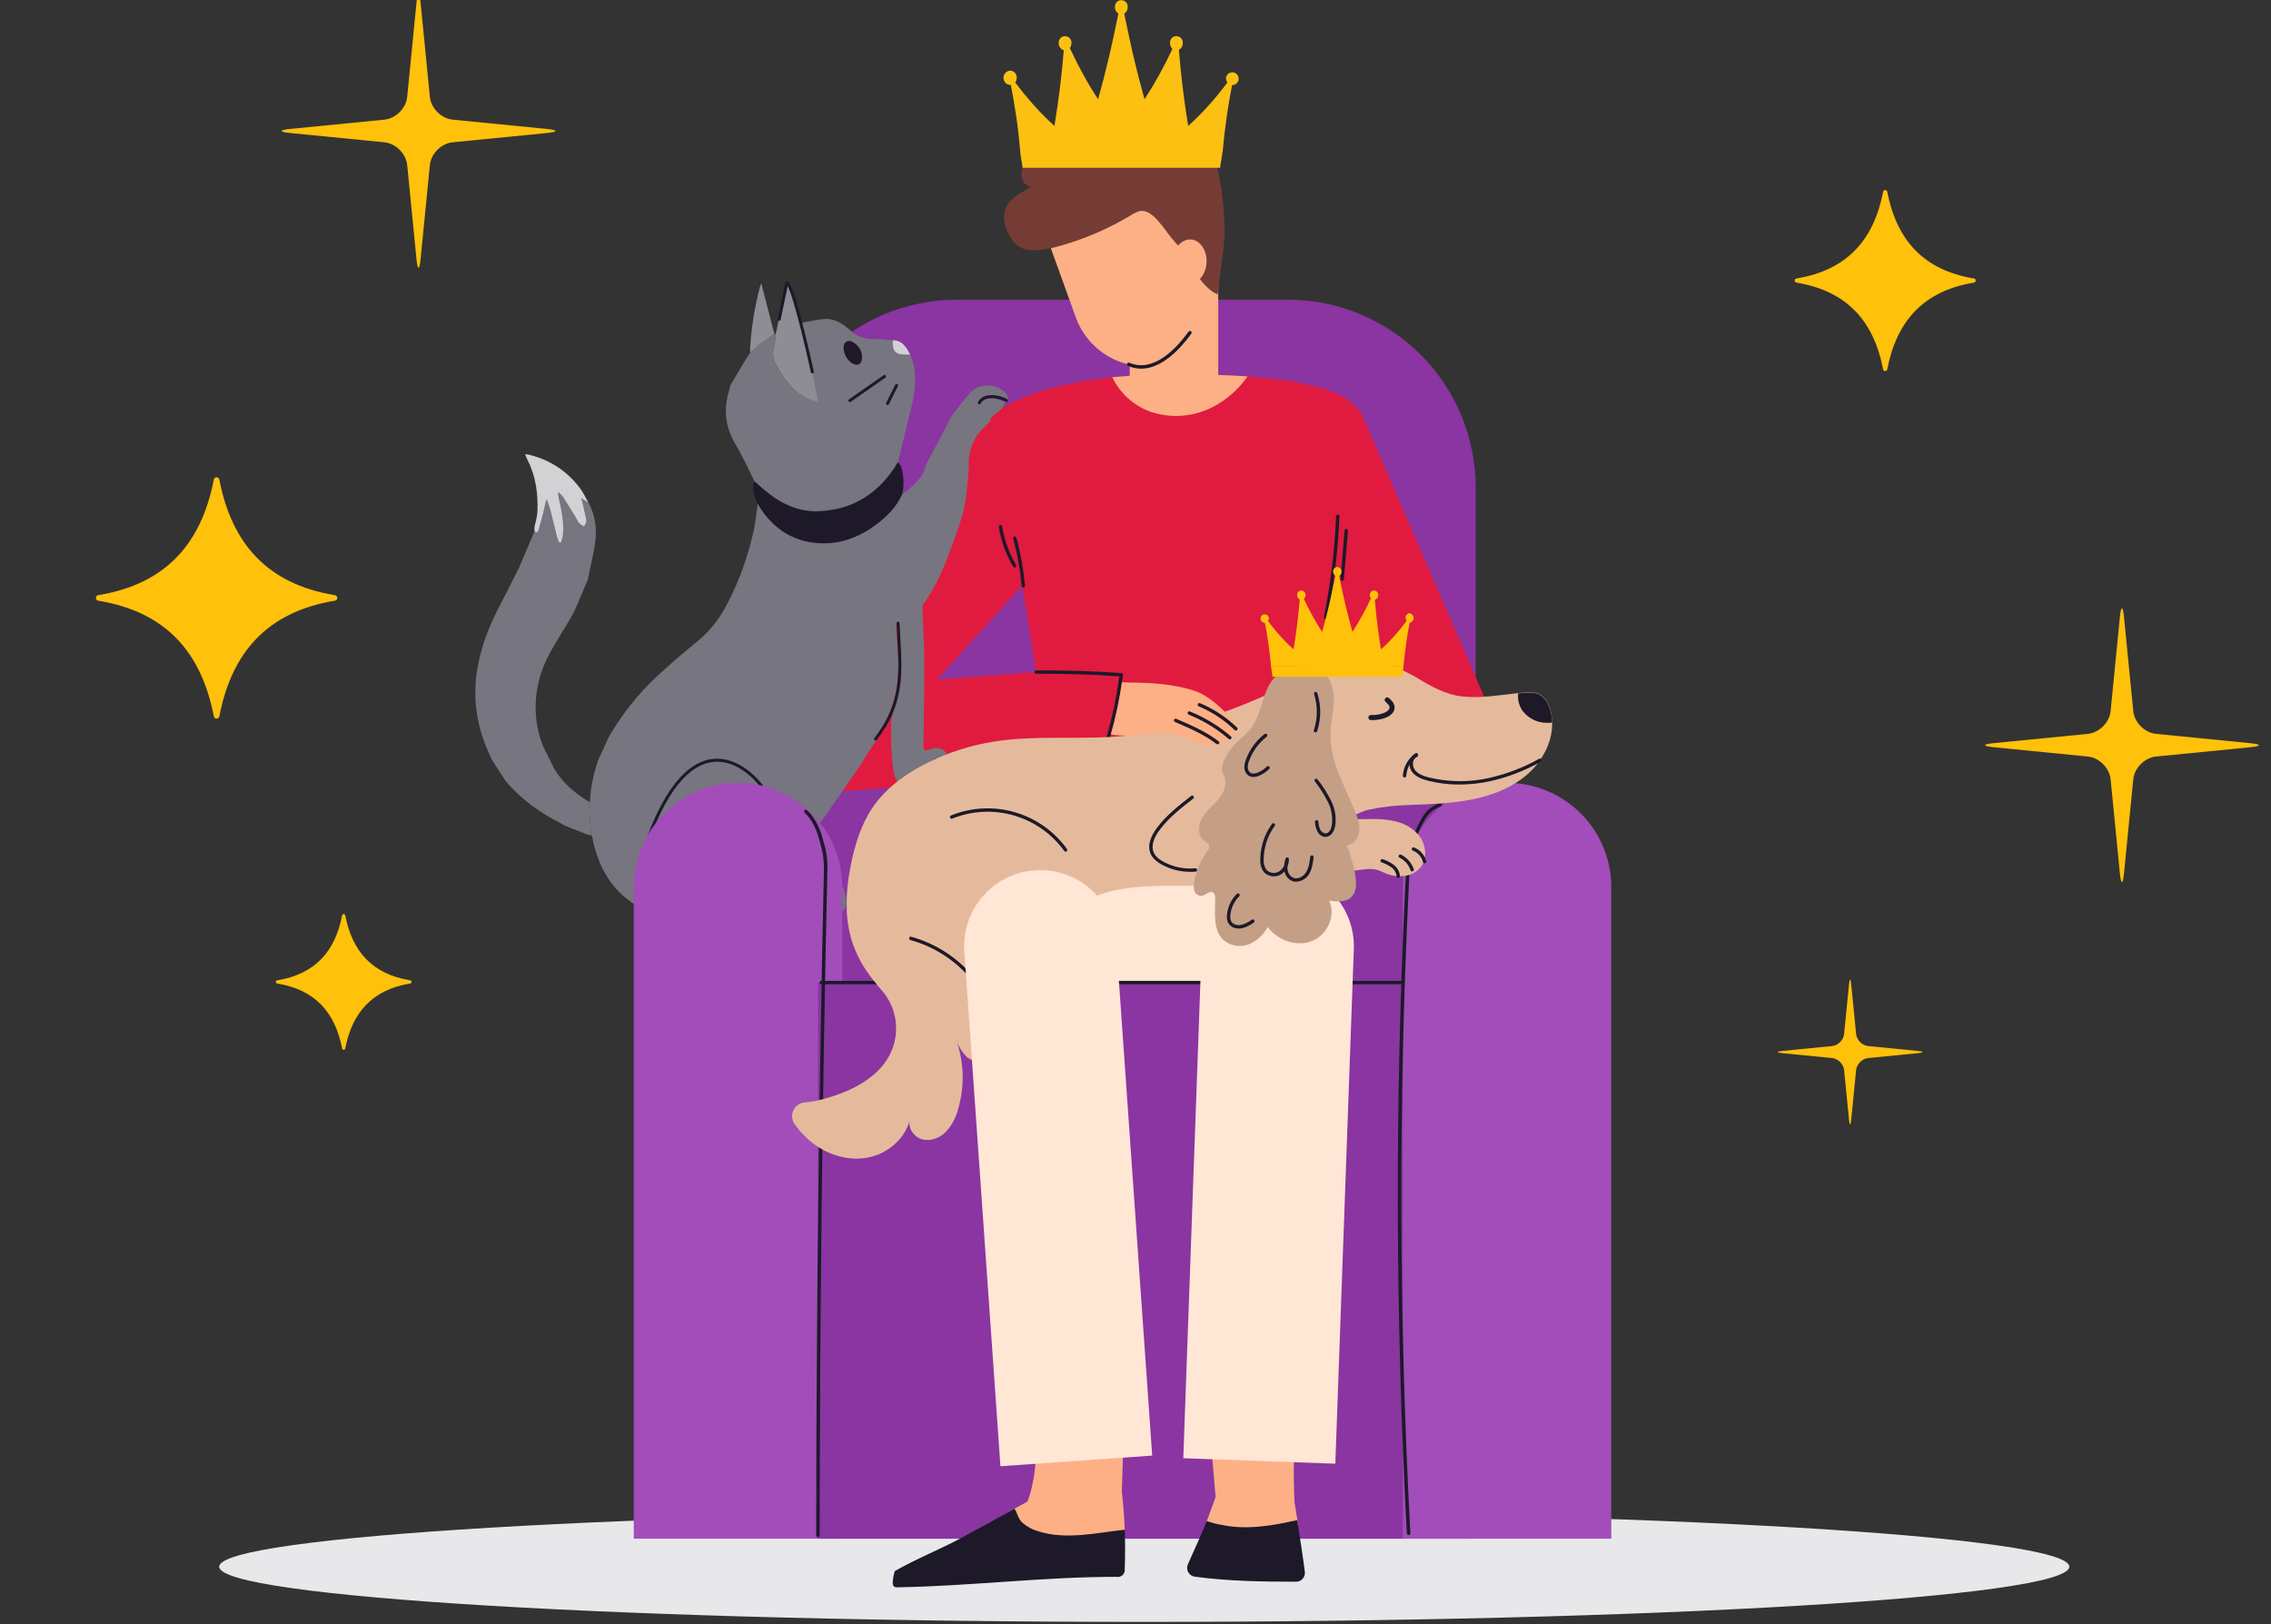 <svg width="625" height="447" viewBox="0 0 625 447" fill="none" xmlns="http://www.w3.org/2000/svg">
<rect x="0" y="0" width="625" height="447" fill="#333333" stroke="none"/>
<g clip-path="url(#clip0_2041_41410)">
<path d="M314.91 446.421C455.511 446.421 569.491 439.62 569.491 431.231C569.491 422.843 455.511 416.042 314.91 416.042C174.309 416.042 60.329 422.843 60.329 431.231C60.329 439.62 174.309 446.421 314.91 446.421Z" fill="#E8E8EA"/>
<path d="M263.331 82.49H354.439C368.147 82.49 381.293 87.939 390.986 97.638C400.679 107.336 406.124 120.49 406.124 134.206V274.423H211.646V134.206C211.646 120.49 217.091 107.336 226.784 97.638C236.477 87.939 249.623 82.49 263.331 82.49Z" fill="#8A35A2"/>
<path d="M338.105 241.896H291.214V275.042H338.105V241.896Z" fill="#FFE6D5"/>
<path d="M257.87 187.03L308.825 130.839L288.409 113.957C287.151 112.918 285.695 112.145 284.13 111.686C282.566 111.227 280.924 111.09 279.304 111.284C277.685 111.478 276.122 111.999 274.71 112.815C273.297 113.631 272.065 114.726 271.088 116.032L212.099 194.878L211.678 195.445C209.575 198.254 208.578 201.74 208.879 205.237C209.537 213.145 216.65 218.885 224.54 218.298L302.819 212.46L300.691 183.841L257.87 187.03Z" fill="#E01B3F"/>
<path d="M266.63 129.097C266.339 124.61 267.561 120.686 270.917 117.557C272.382 116.053 273.887 114.59 275.288 113.03C275.903 112.344 276.299 111.462 276.794 110.669C275.541 110.298 274.301 109.684 273.035 109.63C271.884 109.582 270.708 110.142 269.304 110.492C270.266 109.2 271.384 108.663 272.586 108.85C274.193 109.098 275.753 109.661 277.332 110.088C277.554 109.083 277.069 108.377 276.357 107.763C273.665 105.438 269.455 105.496 267.026 108.108C265.219 110.052 263.675 112.244 262.016 114.327C259.646 118.821 257.275 123.313 254.905 127.807C254.269 130.859 252.187 132.885 249.952 134.793C249.439 135.231 248.857 135.584 248.306 135.975C246.836 139.247 244.471 141.782 241.689 143.943C236.267 148.159 230.191 150.346 223.278 149.272C216.611 148.236 211.87 144.363 208.529 138.617C208.481 139.019 208.432 139.421 208.384 139.82C208.052 141.991 207.853 144.191 207.366 146.327C205.855 152.955 203.681 159.355 200.542 165.402C198.442 169.779 195.625 173.552 191.808 176.629C188.039 179.668 184.369 182.845 180.825 186.145C175.607 191.008 171.207 196.569 167.594 202.736C166.604 204.898 165.617 207.059 164.627 209.221C163.374 212.92 162.511 216.698 162.361 220.619C162.317 221.543 162.202 222.471 162.246 223.392C162.35 225.572 162.532 227.746 162.682 229.92V229.905C162.769 229.994 162.858 230.084 162.945 230.171C164.718 239.602 169.324 246.954 178.386 250.886C179.858 251.525 181.598 251.784 183.216 251.796C192.555 251.863 201.897 251.863 211.239 251.766C217.394 251.702 223.546 251.443 229.699 251.269C229.678 250.382 229.737 249.486 229.614 248.614C229.487 247.704 229.155 246.824 228.966 245.921C228.816 245.199 227.655 244.828 228.224 243.516C228.805 244.386 229.272 244.977 229.622 245.634C230.559 247.391 230.454 249.31 230.388 251.216C232.092 250.968 232.883 250.223 232.865 248.581C232.84 245.951 231.893 243.572 230.303 241.534C229.933 241.06 228.841 240.902 228.134 240.994C226.256 241.245 224.409 241.71 222.334 242.135C222.334 238.459 222.334 234.819 222.334 231.179C222.191 230.826 221.974 230.483 221.918 230.115C221.559 227.807 221.421 225.446 220.862 223.19C219.435 217.43 216.399 212.835 210.8 210.311C205.156 207.765 201.175 208.494 196.832 212.904C195.939 213.81 195.107 214.792 194.354 215.815C190.846 220.591 188.503 225.955 186.551 231.511C186.416 231.9 186.196 232.258 186.018 232.632C185.898 232.588 185.775 232.542 185.655 232.499C185.74 232.112 185.78 231.708 185.918 231.343C186.781 229.081 187.564 226.784 188.562 224.584C190.769 219.719 193.316 215.048 197.365 211.418C200.632 208.489 204.293 207.412 208.659 208.778C215.564 210.94 219.573 215.728 221.38 222.505C222.066 225.075 222.258 227.777 222.676 230.417C224.006 228.692 225.335 226.971 226.665 225.247C230.372 219.885 234.077 214.521 237.785 209.16C237.9 208.896 237.984 208.612 238.137 208.372C239.278 206.581 240.495 204.834 241.567 203.005C245.453 196.377 247.668 189.292 247.219 181.515C247.05 178.586 246.839 175.66 246.668 172.731C246.647 172.373 246.742 172.01 246.783 171.646C246.923 171.646 247.066 171.646 247.206 171.646C247.283 172.155 247.387 172.662 247.428 173.174C247.563 174.954 247.635 176.742 247.803 178.52C248.331 184.045 248.076 189.519 246.122 194.748C245.19 197.239 245.137 199.705 245.229 202.255C245.254 202.977 245.213 203.698 245.203 204.42C245.343 206.343 245.481 208.267 245.621 210.193C245.815 211.362 245.92 212.559 246.242 213.692C246.41 214.283 246.851 215.04 247.362 215.248C249.896 216.281 252.44 217.378 255.086 218.028C258.112 218.773 259.544 217.818 260.496 215.107C260.327 214.703 260.077 214.314 260.008 213.894C259.715 212.104 259.329 210.387 257.546 209.423C257.464 209.38 257.487 209.139 257.462 208.988C257.551 208.893 257.638 208.799 257.727 208.704C258.281 209.129 259.036 209.443 259.347 210.006C259.955 211.096 260.312 212.324 260.771 213.495C261.552 211.498 260.947 209.566 260.491 207.627C260.174 206.284 258.194 205.266 255.941 206.284C254.558 206.911 254.139 206.555 254.157 205.077C254.267 197.073 254.399 189.066 254.364 181.062C254.343 176.509 254.014 171.958 253.848 167.408C253.833 167.014 253.902 166.525 254.126 166.223C257.735 161.389 259.924 155.851 261.955 150.251C263.213 146.785 264.566 143.314 265.359 139.73C266.127 136.262 266.232 132.647 266.63 129.097Z" fill="#77757F"/>
<path d="M245.68 93.661C243.866 93.528 242.049 93.27 240.235 93.298C237.9 93.331 235.94 92.615 234.195 91.088C232.159 89.305 229.941 87.668 227.104 87.801C224.932 87.903 222.781 88.481 220.622 88.849C221.117 90.95 221.663 93.042 222.097 95.155C223.125 100.158 224.1 105.175 225.095 110.186L224.753 110.577C223.689 110.178 222.559 109.899 221.569 109.359C218.172 107.51 215.958 104.52 214.049 101.256C213.038 99.524 212.377 97.782 212.964 95.7C213.304 94.492 213.319 93.195 213.48 91.939C213.355 91.932 213.23 91.927 213.105 91.919C211.793 92.84 210.451 93.72 209.185 94.7C208.226 95.441 207.363 96.314 206.455 97.127C206.261 97.38 206.067 97.636 205.871 97.889C204.243 100.614 202.617 103.338 200.989 106.062C200.887 106.515 200.818 106.975 200.68 107.415C199.047 112.667 199.588 117.586 202.459 122.364C204.421 125.631 205.957 129.153 207.685 132.56C208.384 133.177 209.076 133.801 209.78 134.412C214.174 138.224 219.16 140.907 225.06 140.728C234.858 140.429 242.126 135.61 247.119 127.237C248.286 122.467 249.447 117.696 250.618 112.928C251.605 108.912 252.31 104.865 251.516 100.729C251.312 99.665 250.837 98.652 250.485 97.616C250.187 97.621 249.891 97.631 249.592 97.628C246.323 97.6 245.619 96.887 245.673 93.666L245.68 93.661ZM237.249 97.951C237.313 100.092 236.224 100.875 234.705 100.099C233.261 99.363 232.016 97.135 232.159 95.541C232.284 94.142 233.309 93.477 234.555 94.096C236.241 94.937 237.045 96.424 237.247 97.948L237.249 97.951Z" fill="#77757F"/>
<path d="M162.689 229.924C162.538 227.747 162.357 225.573 162.252 223.396C162.209 222.475 162.324 221.549 162.367 220.623C162.242 220.626 162.084 220.682 161.994 220.626C158.169 218.288 154.809 215.461 152.497 211.537C151.481 209.488 150.466 207.439 149.45 205.39C147.136 199.456 146.835 193.386 148.35 187.231C150.103 180.107 154.809 174.48 158.118 168.146C159.338 165.263 160.558 162.383 161.778 159.5C162.497 155.901 163.449 152.33 163.87 148.695C164.281 145.137 163.702 141.602 161.956 138.366C161.372 137.995 160.79 137.621 160.206 137.25C160.167 137.294 160.129 137.335 160.091 137.378C160.537 139.363 161.05 141.336 161.385 143.338C161.466 143.835 160.974 144.426 160.744 144.973C160.259 144.63 159.726 144.341 159.31 143.929C159.022 143.645 158.915 143.185 158.693 142.824C157.496 140.87 156.312 138.908 155.069 136.982C154.702 136.409 154.163 135.946 153.704 135.432C153.569 136.038 153.65 136.491 153.755 136.941C154.569 140.514 155.362 144.09 154.86 147.792C154.788 148.324 154.538 148.83 154.37 149.347L153.903 149.357C153.694 148.838 153.423 148.337 153.285 147.8C152.67 145.372 152.119 142.927 151.486 140.504C151.211 139.45 150.797 138.435 150.445 137.401C150.075 138.419 149.953 139.394 149.721 140.34C149.277 142.149 148.797 143.95 148.264 145.733C148.118 146.216 147.842 146.871 147.102 146.262C146.937 146.641 146.763 147.019 146.602 147.401C145.357 150.342 144.112 153.284 142.869 156.226C141.142 159.625 139.452 163.045 137.681 166.419C134.647 172.198 132.264 178.168 131.271 184.691C130.034 192.826 131.343 200.494 134.803 207.872C134.946 208.176 135.058 208.493 135.183 208.805C136.467 210.811 137.75 212.819 139.034 214.824C143.339 219.976 148.674 223.772 154.622 226.768C154.883 226.898 155.123 227.075 155.373 227.228C157.404 228.036 159.433 228.855 161.469 229.645C161.854 229.794 162.283 229.832 162.691 229.919L162.689 229.924Z" fill="#77757F"/>
<path d="M247.124 127.237C242.13 135.612 234.862 140.429 225.064 140.728C219.164 140.907 214.178 138.224 209.784 134.413C209.08 133.801 208.385 133.177 207.689 132.561C207.605 132.599 207.518 132.635 207.434 132.673C206.969 134.812 207.561 136.751 208.534 138.62C211.874 144.366 216.617 148.239 223.283 149.274C230.195 150.349 236.268 148.162 241.693 143.946C244.475 141.785 246.84 139.247 248.31 135.978C248.882 133.456 248.749 130.952 247.991 128.493C247.848 128.03 247.42 127.654 247.124 127.237Z" fill="#1D1929"/>
<path d="M213.489 91.938C213.328 93.194 213.313 94.493 212.973 95.698C212.389 97.781 213.047 99.522 214.058 101.254C215.966 104.521 218.181 107.509 221.578 109.358C222.568 109.898 223.696 110.177 224.762 110.576L225.104 110.184C224.109 105.173 223.132 100.157 222.106 95.153C221.672 93.041 221.126 90.948 220.631 88.848C219.554 85.676 218.482 82.504 217.395 79.335C217.235 78.862 217.01 78.411 216.489 77.936C215.489 82.601 214.489 87.267 213.491 91.936L213.489 91.938Z" fill="#8E8C94"/>
<path d="M206.465 97.129C207.371 96.315 208.233 95.445 209.195 94.701C210.461 93.721 211.806 92.841 213.115 91.92C211.936 87.359 210.754 82.801 209.514 78.005C209.343 78.422 209.221 78.65 209.157 78.892C207.687 84.5 206.763 90.194 206.429 95.983C206.406 96.364 206.452 96.747 206.465 97.129Z" fill="#8E8C94"/>
<path d="M245.684 93.661C245.63 96.882 246.334 97.595 249.603 97.624C249.902 97.626 250.198 97.616 250.496 97.611C249.46 95.597 248.365 93.659 245.684 93.661Z" fill="#D2D1D4"/>
<path d="M222.685 230.42C222.266 227.777 222.075 225.076 221.389 222.508C219.582 215.734 215.573 210.943 208.668 208.782C204.302 207.416 200.64 208.493 197.374 211.422C193.327 215.051 190.78 219.722 188.571 224.588C187.573 226.788 186.789 229.087 185.927 231.346C185.787 231.712 185.748 232.116 185.664 232.502C185.784 232.546 185.907 232.592 186.026 232.635C186.205 232.262 186.425 231.904 186.56 231.515C188.514 225.959 190.857 220.595 194.363 215.819C195.116 214.793 195.948 213.813 196.841 212.908C201.186 208.498 205.165 207.769 210.809 210.314C216.408 212.839 219.444 217.433 220.871 223.194C221.429 225.45 221.567 227.811 221.927 230.118C221.983 230.486 222.2 230.829 222.343 231.182C222.455 230.929 222.57 230.673 222.682 230.42H222.685Z" fill="#4A4754" stroke="#77757F"/>
<path d="M162.952 230.175C162.865 230.085 162.774 229.994 162.686 229.906C162.774 229.997 162.865 230.087 162.952 230.175Z" fill="#B74E01"/>
<path d="M237.252 97.952C237.051 96.428 236.247 94.941 234.56 94.1C233.315 93.478 232.289 94.143 232.164 95.545C232.021 97.136 233.267 99.367 234.711 100.103C236.229 100.879 237.319 100.093 237.255 97.955L237.252 97.952Z" fill="#1D1929"/>
<path d="M161.956 138.365C161.152 136.983 160.486 135.5 159.524 134.239C155.91 129.506 151.154 126.485 145.369 125.104C145.18 125.058 144.976 125.066 144.525 125.027C144.759 125.608 144.889 126.03 145.091 126.416C147.451 130.964 148.112 135.855 147.9 140.887C147.842 142.266 147.38 143.627 147.102 144.998C147.102 145.42 147.102 145.839 147.102 146.261C147.842 146.87 148.117 146.215 148.263 145.732C148.794 143.949 149.273 142.148 149.72 140.34C149.952 139.393 150.075 138.418 150.445 137.4C150.797 138.434 151.21 139.449 151.486 140.503C152.119 142.926 152.667 145.371 153.285 147.799C153.42 148.336 153.693 148.837 153.902 149.357L154.369 149.346C154.538 148.83 154.788 148.323 154.859 147.791C155.359 144.09 154.566 140.511 153.754 136.94C153.652 136.49 153.57 136.037 153.703 135.431C154.162 135.945 154.698 136.408 155.068 136.981C156.308 138.907 157.495 140.869 158.692 142.823C158.914 143.184 159.021 143.644 159.309 143.928C159.725 144.338 160.261 144.629 160.743 144.972C160.973 144.425 161.468 143.831 161.384 143.338C161.05 141.335 160.537 139.362 160.09 137.377C160.067 137.285 160.044 137.191 160.021 137.099C160.083 137.15 160.144 137.201 160.205 137.252C160.789 137.623 161.371 137.996 161.956 138.367V138.365Z" fill="#D2D1D4"/>
<path d="M160.202 137.25C160.14 137.198 160.079 137.147 160.017 137.096C160.04 137.188 160.063 137.283 160.086 137.376C160.125 137.335 160.163 137.291 160.202 137.247V137.25Z" fill="#B74E01"/>
<path fill-rule="evenodd" clip-rule="evenodd" d="M219.462 87.032C220.829 92.136 222.256 98.32 223.153 102.457C223.201 102.68 223.422 102.822 223.645 102.774C223.869 102.725 224.011 102.505 223.962 102.281C223.064 98.137 221.634 91.94 220.262 86.817C219.576 84.258 218.903 81.957 218.315 80.313C218.022 79.494 217.745 78.82 217.491 78.356C217.366 78.127 217.234 77.924 217.093 77.779C216.969 77.653 216.729 77.46 216.418 77.537L216.166 77.6L214.043 87.792C213.996 88.016 214.14 88.236 214.364 88.282C214.587 88.329 214.807 88.185 214.853 87.961L216.77 78.763C216.99 79.169 217.248 79.789 217.535 80.591C218.111 82.203 218.778 84.477 219.462 87.032ZM273.11 109.581C274.533 109.62 275.991 110.105 276.751 110.586C276.944 110.709 277.2 110.651 277.322 110.458C277.444 110.265 277.387 110.009 277.194 109.887C276.297 109.319 274.691 108.796 273.133 108.753C271.584 108.71 269.92 109.144 269.149 110.686C269.046 110.891 269.129 111.14 269.334 111.242C269.538 111.344 269.787 111.261 269.889 111.057C270.443 109.949 271.678 109.541 273.11 109.581ZM247.144 171.105C246.916 171.113 246.737 171.305 246.746 171.534C246.802 173.046 246.886 174.529 246.968 175.988C247.5 185.377 247.977 193.812 240.623 203.145C240.482 203.325 240.513 203.585 240.692 203.727C240.872 203.868 241.132 203.838 241.274 203.658C248.833 194.063 248.332 185.307 247.795 175.912C247.712 174.46 247.628 172.992 247.573 171.503C247.565 171.275 247.373 171.096 247.144 171.105ZM204.824 212.3C206.899 213.769 208.405 215.481 209.077 216.404C212.318 220.861 213.555 227.937 213.968 232.348C213.99 232.575 214.192 232.743 214.419 232.721C214.647 232.7 214.814 232.498 214.793 232.27C214.378 227.848 213.131 220.57 209.747 215.917C209.03 214.931 207.461 213.152 205.303 211.624C203.145 210.096 200.366 208.795 197.238 208.828C190.93 208.895 183.563 214.347 177.137 233.002C177.063 233.219 177.177 233.454 177.394 233.529C177.61 233.603 177.846 233.488 177.92 233.272C184.33 214.661 191.517 209.717 197.247 209.656C200.138 209.626 202.749 210.83 204.824 212.3ZM257.141 209.013C257.038 209.218 257.121 209.467 257.326 209.569C257.919 209.865 258.316 210.151 258.604 210.45C258.889 210.746 259.084 211.074 259.25 211.478C259.41 211.866 259.539 212.311 259.701 212.868L259.734 212.982C259.909 213.586 260.12 214.297 260.436 215.14C260.516 215.354 260.755 215.463 260.969 215.382C261.183 215.302 261.292 215.063 261.211 214.849C260.906 214.037 260.703 213.35 260.529 212.751C260.516 212.708 260.504 212.665 260.492 212.622C260.335 212.082 260.194 211.595 260.016 211.163C259.82 210.688 259.575 210.265 259.2 209.876C258.828 209.489 258.346 209.153 257.696 208.828C257.492 208.726 257.243 208.809 257.141 209.013ZM226.5 245.037C226.397 245.242 226.48 245.491 226.685 245.593C227.278 245.889 227.675 246.174 227.963 246.474C228.248 246.77 228.443 247.098 228.609 247.502C228.769 247.89 228.898 248.335 229.06 248.892L229.093 249.006C229.268 249.61 229.479 250.321 229.795 251.164C229.875 251.378 230.114 251.486 230.328 251.406C230.542 251.326 230.651 251.087 230.57 250.873C230.265 250.061 230.062 249.374 229.888 248.775L229.851 248.646C229.694 248.106 229.553 247.618 229.375 247.187C229.179 246.712 228.934 246.289 228.559 245.899C228.187 245.513 227.704 245.177 227.055 244.852C226.851 244.75 226.602 244.833 226.5 245.037Z" fill="#1D1929"/>
<path d="M243.772 103.375C243.641 103.187 243.383 103.141 243.196 103.271L233.672 109.897C233.484 110.027 233.438 110.285 233.569 110.473C233.699 110.661 233.957 110.707 234.145 110.576L243.669 103.951C243.856 103.821 243.903 103.563 243.772 103.375Z" fill="#1D1929"/>
<path d="M246.93 105.725C246.725 105.623 246.477 105.706 246.374 105.911L243.89 110.879C243.788 111.084 243.871 111.333 244.075 111.435C244.28 111.537 244.528 111.454 244.631 111.25L247.115 106.281C247.217 106.076 247.134 105.828 246.93 105.725Z" fill="#1D1929"/>
<path d="M203.102 215.484C206.871 215.484 210.602 216.227 214.083 217.67C217.565 219.113 220.728 221.228 223.392 223.894C226.057 226.56 228.17 229.725 229.612 233.208C231.055 236.692 231.797 240.425 231.797 244.196V423.522H174.415V244.169C174.422 236.56 177.447 229.265 182.826 223.887C188.205 218.508 195.498 215.486 203.102 215.484Z" fill="#A24DBA"/>
<path d="M404.707 270.449H225.119V423.529H404.707V270.449Z" fill="#8A35A2"/>
<path d="M386.049 270.917H226.014C225.89 270.917 225.771 270.868 225.683 270.78C225.596 270.692 225.546 270.573 225.546 270.449C225.546 270.325 225.596 270.206 225.683 270.119C225.771 270.031 225.89 269.981 226.014 269.981H386.049C386.173 269.981 386.292 270.031 386.38 270.119C386.468 270.206 386.517 270.325 386.517 270.449C386.517 270.573 386.468 270.692 386.38 270.78C386.292 270.868 386.173 270.917 386.049 270.917Z" fill="#1D1929"/>
<path d="M414.745 215.484C422.355 215.484 429.654 218.509 435.035 223.894C440.416 229.278 443.439 236.581 443.439 244.196V423.522H386.051V244.169C386.058 236.559 389.084 229.263 394.464 223.884C399.845 218.506 407.139 215.484 414.745 215.484Z" fill="#A24DBA"/>
<path d="M225.124 423.128C225.059 423.128 224.994 423.116 224.933 423.093C224.873 423.07 224.818 423.037 224.772 422.994C224.726 422.952 224.69 422.901 224.665 422.846C224.641 422.791 224.628 422.732 224.629 422.672C224.672 361.964 225.386 300.409 226.75 239.727C226.828 236.317 226.375 234.166 225.336 230.622C224.446 227.585 223.173 225.312 221.434 223.675C221.381 223.634 221.337 223.584 221.306 223.528C221.275 223.471 221.258 223.409 221.254 223.346C221.251 223.282 221.263 223.219 221.288 223.16C221.313 223.101 221.352 223.047 221.401 223.003C221.45 222.958 221.509 222.923 221.574 222.9C221.639 222.877 221.709 222.867 221.779 222.87C221.848 222.872 221.916 222.888 221.979 222.917C222.041 222.945 222.097 222.984 222.141 223.033C224 224.786 225.35 227.187 226.283 230.378C227.351 234.006 227.81 236.215 227.697 239.733C226.333 300.409 225.626 361.958 225.577 422.659C225.581 422.775 225.536 422.888 225.452 422.975C225.368 423.062 225.251 423.117 225.124 423.128Z" fill="#1D1929"/>
<path d="M387.65 422.52C387.53 422.52 387.415 422.474 387.328 422.392C387.241 422.31 387.189 422.198 387.182 422.078C384.015 362.887 383.861 303.573 386.721 244.367C386.965 239.418 387.235 233.823 389.474 228.841C391.641 224.037 392.767 222.429 396.165 221.072C396.223 221.042 396.286 221.024 396.351 221.02C396.417 221.015 396.482 221.025 396.543 221.047C396.604 221.07 396.66 221.105 396.707 221.15C396.754 221.196 396.791 221.25 396.815 221.311C396.84 221.371 396.851 221.436 396.849 221.502C396.847 221.567 396.831 221.631 396.803 221.69C396.775 221.749 396.734 221.801 396.684 221.843C396.635 221.886 396.577 221.917 396.514 221.935C393.564 223.121 392.523 224.347 390.323 229.223C388.124 234.1 387.887 239.543 387.689 244.413C384.827 303.586 384.979 362.867 388.143 422.026C388.151 422.149 388.109 422.27 388.028 422.362C387.946 422.455 387.832 422.511 387.709 422.52H387.65Z" fill="#1D1929"/>
<path d="M360.352 211.267C358.659 212.539 356.077 213.026 353.983 213.329C331.901 216.545 311.874 214.252 289.561 213.988L289.12 204.908C286.571 195.023 285.063 184.941 283.568 174.865C280.571 154.734 275.5 135.492 272.504 115.36C277.976 109.001 290.838 106.273 297.477 105.034C300.335 104.5 303.213 104.105 306.098 103.815C312.791 103.219 319.511 102.966 326.231 103.057C331.414 103.057 337.38 103.195 343.354 103.604C353.68 104.316 363.954 105.917 369.967 109.429C372.279 139.478 363.203 181.257 360.352 211.267Z" fill="#E01B3F"/>
<path d="M375.083 114.694L412.544 201.191L387.518 212.782L341.891 119.867L360.377 107.847C364.941 105.725 373.075 110.048 375.083 114.694Z" fill="#E01B3F"/>
<path d="M335.272 73.917H310.911V108.777H335.272V73.917Z" fill="#FDB085"/>
<path d="M302.252 210.502C302.184 210.502 302.117 210.489 302.054 210.463C301.944 210.409 301.859 210.314 301.817 210.198C301.776 210.083 301.78 209.956 301.83 209.843C303.02 207.287 304.013 204.643 304.8 201.936C306.123 197.248 307.135 192.477 307.83 187.656L307.896 187.221C307.955 186.858 308.008 186.509 308.06 186.153C300.441 185.639 292.742 185.402 285.148 185.455C285.024 185.455 284.905 185.406 284.818 185.318C284.73 185.23 284.681 185.111 284.681 184.987C284.681 184.863 284.73 184.744 284.818 184.656C284.905 184.569 285.024 184.519 285.148 184.519C292.926 184.473 300.829 184.717 308.633 185.257C308.697 185.262 308.759 185.279 308.816 185.309C308.872 185.338 308.922 185.379 308.963 185.428C309.003 185.479 309.032 185.537 309.049 185.6C309.066 185.662 309.07 185.727 309.062 185.791L308.824 187.359L308.759 187.801C308.055 192.662 307.034 197.472 305.703 202.199C304.899 204.956 303.889 207.648 302.68 210.252C302.639 210.33 302.577 210.394 302.502 210.439C302.426 210.483 302.339 210.505 302.252 210.502Z" fill="#1D1929"/>
<path d="M279.241 156.21C279.16 156.21 279.081 156.19 279.011 156.151C278.94 156.112 278.881 156.055 278.839 155.986C276.84 152.614 275.499 148.893 274.888 145.021C274.878 144.96 274.881 144.899 274.895 144.84C274.909 144.781 274.935 144.725 274.971 144.676C275.006 144.626 275.051 144.584 275.103 144.553C275.155 144.521 275.213 144.5 275.273 144.49C275.333 144.481 275.394 144.483 275.454 144.497C275.513 144.511 275.569 144.537 275.618 144.573C275.667 144.609 275.709 144.654 275.741 144.706C275.772 144.758 275.794 144.815 275.803 144.876C276.399 148.63 277.702 152.237 279.643 155.505C279.677 155.558 279.7 155.618 279.711 155.68C279.722 155.743 279.72 155.807 279.705 155.868C279.69 155.93 279.663 155.988 279.625 156.039C279.587 156.089 279.539 156.132 279.485 156.164C279.409 156.202 279.325 156.218 279.241 156.21Z" fill="#1D1929"/>
<path d="M281.619 161.738C281.503 161.739 281.391 161.696 281.306 161.617C281.22 161.539 281.168 161.432 281.158 161.317C280.773 156.898 279.995 152.523 278.833 148.243C278.8 148.124 278.817 147.997 278.878 147.89C278.939 147.783 279.04 147.705 279.159 147.673C279.278 147.64 279.404 147.656 279.511 147.718C279.618 147.779 279.696 147.88 279.728 147.999C280.905 152.333 281.694 156.763 282.086 161.237C282.095 161.36 282.056 161.48 281.978 161.574C281.899 161.667 281.786 161.727 281.665 161.738H281.619Z" fill="#1D1929"/>
<path d="M364.811 170.424H364.719C364.598 170.4 364.491 170.329 364.422 170.226C364.353 170.124 364.327 169.998 364.35 169.877C366.205 160.718 367.324 151.425 367.696 142.088C367.699 142.027 367.713 141.967 367.739 141.911C367.765 141.856 367.802 141.806 367.847 141.765C367.893 141.724 367.946 141.692 368.004 141.672C368.061 141.651 368.122 141.643 368.183 141.646C368.244 141.648 368.304 141.662 368.36 141.687C368.415 141.712 368.465 141.748 368.506 141.793C368.547 141.838 368.579 141.891 368.599 141.948C368.62 142.006 368.628 142.067 368.625 142.127C368.251 151.513 367.128 160.854 365.266 170.061C365.242 170.164 365.184 170.256 365.102 170.322C365.019 170.387 364.917 170.423 364.811 170.424Z" fill="#1D1929"/>
<path d="M334.647 413.314C335.964 412.55 337.499 414.362 339.046 414.25C344.605 413.835 350.717 412.543 356.229 413.354C355.992 404.662 355.873 402.151 356.782 397.163C349.34 396.695 344.183 396.873 336.728 396.55C332.408 396.365 333.363 398.197 333.692 402.026C334.021 405.854 334.305 409.551 334.647 413.314Z" fill="#FDB085"/>
<path d="M333.588 423.159C333.937 422.382 331.658 419.864 332.126 418.645C333.278 415.614 334.536 412.056 334.536 412.056H356.039C356.039 412.056 356.487 414.777 357.053 418.408C357.764 422.896 355.367 427.245 355.861 431.1C356.039 432.576 333.588 423.159 333.588 423.159Z" fill="#FDB085"/>
<path d="M356.697 435.357C347.273 435.357 338.178 435.225 328.8 433.973C328.426 433.921 328.07 433.783 327.759 433.57C327.449 433.356 327.192 433.073 327.009 432.744C326.827 432.414 326.723 432.046 326.707 431.669C326.691 431.292 326.762 430.917 326.916 430.573L330.828 421.789C331.177 421.011 331.631 419.871 332.099 418.646C333.443 419.142 334.833 419.504 336.248 419.726C343.091 421.176 350.137 419.95 357 418.408C357.711 422.896 358.613 428.774 359.107 432.622C359.15 432.964 359.12 433.312 359.019 433.641C358.917 433.971 358.747 434.275 358.519 434.534C358.291 434.792 358.011 435 357.696 435.142C357.382 435.283 357.042 435.357 356.697 435.357Z" fill="#1D1929"/>
<path d="M369.395 159.84H369.355C369.232 159.83 369.118 159.772 369.038 159.678C368.958 159.584 368.918 159.462 368.927 159.339L370.04 146.028C370.052 145.905 370.112 145.792 370.207 145.713C370.302 145.634 370.424 145.595 370.547 145.606C370.669 145.618 370.781 145.677 370.86 145.771C370.939 145.864 370.978 145.985 370.969 146.107L369.856 159.418C369.844 159.533 369.791 159.64 369.706 159.718C369.621 159.795 369.51 159.839 369.395 159.84Z" fill="#1D1929"/>
<path d="M367.492 402.876L325.652 401.373L330.743 259.694C330.842 256.946 331.48 254.244 332.623 251.742C333.765 249.241 335.388 246.989 337.4 245.115C339.412 243.241 341.774 241.783 344.349 240.822C346.925 239.861 349.664 239.418 352.411 239.516C355.158 239.615 357.86 240.254 360.36 241.397C362.861 242.541 365.113 244.166 366.986 246.179C368.859 248.193 370.317 250.556 371.278 253.134C372.238 255.712 372.682 258.454 372.583 261.203L367.492 402.876Z" fill="#FFE6D5"/>
<path d="M343.328 103.604C340.879 107.151 337.597 110.043 333.772 112.026C331.178 113.368 328.344 114.181 325.433 114.416C322.523 114.652 319.595 114.305 316.82 113.396C314.49 112.584 312.344 111.32 310.504 109.675C308.664 108.031 307.167 106.04 306.098 103.815C312.792 103.219 319.511 102.966 326.231 103.057C331.414 103.09 337.381 103.195 343.328 103.604Z" fill="#FDB085"/>
<path d="M384.042 226.06C386.715 226.719 389.31 228.162 390.845 230.436C392.485 232.821 392.774 236.235 391.069 238.567C388.987 241.401 384.726 241.77 381.473 240.445C380.622 240.025 379.742 239.668 378.839 239.378C377.754 239.166 376.641 239.135 375.546 239.286C374.04 239.431 372.541 239.65 371.048 239.945C370.067 240.142 368.282 240.986 367.307 240.604C365.634 239.945 365.423 235.582 365.331 234.1C365.172 232.232 365.6 230.361 366.556 228.749C368.624 225.513 371.581 225.513 375.078 225.454C377.969 225.395 380.894 225.342 383.706 225.994L384.042 226.06Z" fill="#E5BA9C"/>
<path d="M427.166 198.872C427.311 204.308 424.308 209.87 420.014 213.422C411.202 220.71 399.367 221.138 388.487 221.554C384.502 221.605 380.532 222.046 376.633 222.871C374.921 223.28 373.525 224.11 371.918 224.67C370.311 225.231 368.282 224.934 366.55 224.776C365.135 224.791 363.743 224.416 362.526 223.692C361.31 222.968 360.316 221.922 359.655 220.67C355.323 214.462 352.533 207.31 351.515 199.807C350.422 191.761 353.583 183.913 362.098 182.015C371.666 179.932 381.668 181.582 390.061 186.628C393.796 188.915 397.899 191.188 402.318 191.689C407.488 192.269 412.723 191.313 417.86 190.773L419.487 190.628C421.087 190.503 422.78 190.483 424.15 191.359C425.155 192.1 425.907 193.134 426.303 194.318C426.86 195.772 427.152 197.315 427.166 198.872Z" fill="#E5BA9C"/>
<path d="M305.677 202.845C294.87 203.465 283.944 202.423 273.255 204.163C267.08 205.168 261.087 207.084 255.474 209.85C249.454 212.809 243.797 216.855 240.05 222.423C236.895 227.115 235.242 232.657 234.122 238.239C232.535 246.245 232.147 255.062 236.381 262.034C239.266 266.785 244.054 270.166 249.243 272.143C254.433 274.12 260.031 274.779 265.583 275.016C270.193 275.207 274.987 275.075 279.314 273.395C288.383 269.869 293.625 260.367 296.707 251.128C296.955 250.117 297.435 249.178 298.11 248.387C298.635 247.92 299.239 247.551 299.895 247.299C316.096 240.169 335.755 247.299 352.193 240.756C359.895 237.684 366.168 231.835 369.773 224.363C373.378 216.892 374.054 208.339 371.667 200.394C370.877 197.718 369.751 194.041 368.025 191.827C366.148 189.382 362.757 187.761 360.438 185.659C343.111 194.246 325.231 201.725 305.677 202.845Z" fill="#E5BA9C"/>
<path d="M349.026 189.026C347.142 192.723 346.806 197.184 344.264 200.459C343.033 202.047 341.36 203.24 339.97 204.69C338.629 206.09 337.558 207.725 336.809 209.514C336.401 210.328 336.234 211.243 336.328 212.149C336.536 212.844 336.782 213.526 337.066 214.192C337.724 216.321 336.565 218.594 335.09 220.275C333.615 221.955 331.797 223.365 330.737 225.309C329.677 227.253 329.571 230.041 331.336 231.398C331.922 231.846 332.746 232.222 332.811 232.966C332.787 233.443 332.596 233.895 332.271 234.245C330.481 236.725 329.256 239.569 328.682 242.574C328.451 243.422 328.451 244.316 328.682 245.164C328.808 245.585 329.07 245.953 329.428 246.208C329.786 246.464 330.219 246.592 330.658 246.574C331.83 246.436 332.93 244.986 333.892 245.658C334.097 245.859 334.253 246.106 334.346 246.379C334.438 246.651 334.466 246.942 334.425 247.227C334.425 251.286 333.766 256.037 336.756 258.778C337.69 259.56 338.814 260.08 340.014 260.285C341.213 260.49 342.446 260.373 343.586 259.945C345.865 259.047 347.738 257.348 348.854 255.167C351.627 258.778 356.757 260.676 360.999 259.048C365.24 257.421 367.815 251.958 365.754 247.892C367.894 248.202 370.364 248.413 371.918 246.897C373.354 245.487 373.334 243.194 373.031 241.204C372.596 238.267 371.779 235.4 370.601 232.676C372.445 232.558 373.834 230.752 374.078 228.92C374.322 227.088 373.703 225.256 373.018 223.536C370.193 216.532 366.004 209.698 366.155 202.133C366.228 198.614 367.262 195.135 367.058 191.59C366.452 180.677 353.478 180.281 349.026 189.026Z" fill="#C49F86"/>
<path d="M245.496 288.919C242.526 296.458 234.301 300.465 226.47 302.534C224.823 302.996 223.136 303.305 221.432 303.456C220.765 303.513 220.126 303.746 219.579 304.132C219.033 304.518 218.599 305.042 218.322 305.651C218.045 306.261 217.935 306.933 218.003 307.599C218.072 308.264 218.317 308.9 218.712 309.44C220.207 311.556 222.027 313.422 224.106 314.969C228.38 318.105 233.938 319.647 239.128 318.553C244.318 317.459 248.961 313.545 250.363 308.425C249.856 310.699 251.681 313.071 253.907 313.631C256.133 314.191 258.602 313.222 260.262 311.595C261.855 309.887 262.999 307.811 263.594 305.552C265.485 299.413 265.391 292.833 263.324 286.751C263.94 288.28 264.851 289.673 266.005 290.85C267.236 291.944 269.087 292.504 270.555 291.766C271.504 291.204 272.235 290.338 272.63 289.308C274.184 285.888 273.862 281.882 272.841 278.264C271.586 273.839 269.366 269.747 266.341 266.284C263.752 263.325 260.499 260.821 256.712 259.76C254.453 259.219 252.139 258.941 249.817 258.93C245.654 258.745 237.185 250.146 233.049 250.442C233.372 262.304 239.635 268.972 243 272.985C244.803 275.175 245.986 277.809 246.425 280.611C246.864 283.414 246.543 286.283 245.496 288.919Z" fill="#E5BA9C"/>
<path d="M271.188 274.891C271.105 274.891 271.023 274.869 270.952 274.828C270.88 274.786 270.82 274.726 270.78 274.654C268.626 270.791 265.728 267.395 262.253 264.662C258.778 261.929 254.795 259.913 250.535 258.733C250.476 258.717 250.421 258.689 250.373 258.652C250.324 258.615 250.284 258.568 250.254 258.515C250.224 258.462 250.204 258.404 250.196 258.344C250.189 258.283 250.193 258.222 250.209 258.163C250.225 258.104 250.252 258.049 250.29 258.001C250.327 257.952 250.373 257.912 250.426 257.882C250.479 257.851 250.537 257.832 250.598 257.824C250.658 257.816 250.72 257.821 250.778 257.837C255.158 259.051 259.254 261.123 262.827 263.933C266.401 266.742 269.381 270.234 271.596 274.205C271.629 274.26 271.65 274.322 271.658 274.385C271.666 274.448 271.661 274.513 271.644 274.574C271.627 274.636 271.598 274.693 271.558 274.743C271.518 274.793 271.468 274.834 271.412 274.864C271.34 274.888 271.264 274.897 271.188 274.891Z" fill="#1D1929"/>
<path d="M293.268 234.416C293.194 234.417 293.121 234.4 293.055 234.366C292.988 234.333 292.931 234.285 292.886 234.225C289.484 229.504 284.598 226.061 279.009 224.447C273.42 222.833 267.451 223.141 262.058 225.323C261.944 225.367 261.817 225.364 261.704 225.316C261.591 225.268 261.5 225.179 261.452 225.066C261.407 224.951 261.408 224.823 261.456 224.71C261.504 224.596 261.595 224.506 261.709 224.459C267.296 222.199 273.479 221.88 279.269 223.552C285.059 225.225 290.121 228.793 293.644 233.685C293.696 233.754 293.727 233.836 293.734 233.922C293.742 234.008 293.725 234.094 293.686 234.171C293.647 234.248 293.587 234.312 293.513 234.357C293.439 234.401 293.355 234.424 293.268 234.423V234.416Z" fill="#1D1929"/>
<path d="M327.555 239.965C324.895 239.968 322.274 239.319 319.922 238.074C318.243 237.184 317.176 236.156 316.63 234.937C315.622 232.525 316.939 229.896 318.217 228.123C320.851 224.479 324.414 221.718 327.865 219.042C327.963 218.982 328.081 218.96 328.194 218.981C328.308 219.003 328.41 219.065 328.48 219.157C328.55 219.248 328.584 219.363 328.575 219.478C328.566 219.593 328.515 219.701 328.431 219.781C325.033 222.416 321.516 225.138 318.974 228.664C317.828 230.252 316.649 232.558 317.492 234.594C317.914 235.609 318.809 236.486 320.324 237.27C322.971 238.671 325.97 239.269 328.952 238.99C329.012 238.984 329.073 238.99 329.131 239.008C329.189 239.026 329.243 239.056 329.29 239.094C329.337 239.133 329.376 239.181 329.404 239.235C329.432 239.289 329.45 239.347 329.455 239.408C329.461 239.469 329.455 239.53 329.437 239.588C329.419 239.646 329.39 239.7 329.351 239.747C329.312 239.793 329.264 239.832 329.21 239.861C329.157 239.889 329.098 239.906 329.037 239.912C328.545 239.955 328.05 239.973 327.555 239.965Z" fill="#1D1929"/>
<path d="M427.165 198.871C426.65 198.943 426.13 198.971 425.611 198.957C424.389 198.944 423.184 198.665 422.081 198.139C420.978 197.613 420.003 196.854 419.222 195.913C418.667 195.203 418.257 194.391 418.018 193.522C417.778 192.653 417.713 191.746 417.826 190.852L419.453 190.707C421.053 190.581 422.746 190.562 424.116 191.438C425.121 192.179 425.873 193.212 426.269 194.397C426.828 195.824 427.132 197.339 427.165 198.871Z" fill="#1D1929"/>
<path d="M401.604 215.945C398.697 215.954 395.801 215.598 392.983 214.884C391.376 214.469 389.591 213.843 388.551 212.36C388.245 211.907 388.042 211.393 387.957 210.853C387.871 210.313 387.905 209.762 388.057 209.237C388.156 208.847 388.346 208.486 388.61 208.183C388.874 207.879 389.206 207.642 389.578 207.49C389.693 207.447 389.819 207.45 389.932 207.5C390.044 207.549 390.132 207.64 390.177 207.754C390.201 207.81 390.213 207.87 390.212 207.931C390.212 207.992 390.2 208.052 390.176 208.108C390.152 208.164 390.117 208.214 390.073 208.257C390.029 208.299 389.977 208.332 389.921 208.353C389.682 208.458 389.47 208.615 389.301 208.814C389.132 209.013 389.01 209.247 388.946 209.5C388.834 209.89 388.808 210.299 388.871 210.7C388.934 211.101 389.083 211.483 389.308 211.82C390.177 213.065 391.771 213.612 393.213 213.981C398.689 215.316 404.399 215.361 409.895 214.113C414.696 213.028 419.315 211.252 423.607 208.841C423.66 208.812 423.719 208.793 423.779 208.786C423.839 208.779 423.901 208.785 423.959 208.801C424.017 208.818 424.072 208.846 424.119 208.884C424.167 208.922 424.207 208.969 424.236 209.022C424.265 209.075 424.284 209.134 424.291 209.194C424.298 209.255 424.292 209.316 424.276 209.375C424.259 209.433 424.231 209.487 424.193 209.535C424.155 209.583 424.108 209.622 424.055 209.652C419.685 212.114 414.979 213.926 410.086 215.029C407.299 215.633 404.456 215.94 401.604 215.945Z" fill="#1D1929"/>
<path d="M377.772 198.199H377.245C377.153 198.194 377.063 198.171 376.981 198.131C376.898 198.091 376.824 198.035 376.763 197.966C376.702 197.898 376.655 197.818 376.624 197.731C376.594 197.644 376.581 197.553 376.586 197.461C376.591 197.369 376.615 197.279 376.655 197.197C376.694 197.114 376.75 197.04 376.819 196.979C376.887 196.917 376.967 196.87 377.054 196.84C377.14 196.81 377.232 196.797 377.324 196.802C378.524 196.867 379.725 196.678 380.847 196.248C381.585 195.965 382.441 195.385 382.415 194.7C382.415 194.159 381.862 193.652 381.315 193.184C381.174 193.064 381.087 192.892 381.073 192.707C381.059 192.523 381.119 192.34 381.239 192.199C381.36 192.058 381.531 191.971 381.716 191.957C381.9 191.943 382.083 192.003 382.224 192.123C382.975 192.782 383.771 193.547 383.811 194.654C383.85 195.86 382.928 196.94 381.348 197.553C380.205 197.985 378.993 198.203 377.772 198.199Z" fill="#1D1929"/>
<path d="M386.517 214.002C386.394 213.993 386.279 213.937 386.198 213.844C386.117 213.752 386.075 213.631 386.082 213.507C386.164 212.282 386.521 211.091 387.125 210.022C387.729 208.954 388.566 208.034 389.573 207.333C389.675 207.272 389.797 207.252 389.913 207.277C390.029 207.303 390.131 207.372 390.199 207.47C390.266 207.569 390.293 207.689 390.275 207.807C390.256 207.925 390.194 208.031 390.1 208.104C389.209 208.724 388.47 209.536 387.935 210.48C387.4 211.425 387.085 212.477 387.011 213.56C387.008 213.622 386.992 213.682 386.965 213.737C386.939 213.793 386.901 213.842 386.855 213.883C386.81 213.924 386.756 213.956 386.698 213.976C386.64 213.997 386.578 214.005 386.517 214.002Z" fill="#1D1929"/>
<path d="M384.817 241.645C384.697 241.645 384.582 241.598 384.496 241.515C384.41 241.431 384.359 241.317 384.356 241.197C384.314 240.718 384.17 240.254 383.934 239.836C383.698 239.417 383.375 239.055 382.986 238.772C382.143 238.161 381.21 237.686 380.22 237.362C380.163 237.341 380.111 237.308 380.066 237.267C380.021 237.225 379.985 237.176 379.96 237.12C379.935 237.065 379.92 237.005 379.918 236.944C379.916 236.883 379.926 236.822 379.947 236.765C379.968 236.708 380 236.656 380.042 236.611C380.083 236.567 380.133 236.53 380.188 236.505C380.244 236.48 380.303 236.465 380.364 236.463C380.425 236.461 380.486 236.471 380.543 236.492C381.626 236.847 382.647 237.372 383.566 238.047C384.057 238.414 384.465 238.882 384.761 239.42C385.058 239.957 385.236 240.552 385.285 241.164C385.287 241.225 385.278 241.286 385.257 241.344C385.235 241.401 385.203 241.454 385.161 241.498C385.12 241.543 385.07 241.579 385.014 241.604C384.958 241.63 384.898 241.643 384.837 241.645H384.817Z" fill="#1D1929"/>
<path d="M388.645 239.866C388.547 239.867 388.452 239.837 388.373 239.78C388.294 239.723 388.234 239.642 388.204 239.55C387.953 238.8 387.556 238.107 387.036 237.511C386.516 236.914 385.883 236.427 385.174 236.077C385.119 236.051 385.07 236.014 385.029 235.969C384.988 235.923 384.956 235.87 384.936 235.813C384.916 235.755 384.907 235.694 384.911 235.633C384.914 235.572 384.93 235.513 384.957 235.458C384.983 235.402 385.02 235.353 385.065 235.312C385.11 235.271 385.163 235.24 385.221 235.219C385.279 235.199 385.34 235.191 385.4 235.194C385.461 235.198 385.521 235.213 385.576 235.24C386.397 235.646 387.129 236.21 387.732 236.9C388.334 237.59 388.794 238.392 389.086 239.26C389.124 239.377 389.114 239.504 389.058 239.614C389.003 239.724 388.906 239.807 388.79 239.846L388.645 239.866Z" fill="#1D1929"/>
<path d="M392.064 237.626C391.959 237.626 391.858 237.591 391.775 237.527C391.693 237.462 391.635 237.372 391.61 237.27C391.428 236.562 391.081 235.907 390.597 235.359C390.112 234.811 389.505 234.387 388.824 234.12C388.767 234.099 388.715 234.066 388.671 234.024C388.627 233.983 388.592 233.933 388.567 233.877C388.542 233.822 388.529 233.762 388.527 233.702C388.525 233.641 388.536 233.581 388.557 233.524C388.579 233.467 388.611 233.415 388.653 233.371C388.695 233.327 388.745 233.292 388.8 233.267C388.855 233.242 388.915 233.228 388.976 233.227C389.036 233.225 389.097 233.235 389.153 233.257C389.973 233.577 390.705 234.087 391.289 234.746C391.873 235.405 392.292 236.193 392.512 237.046C392.528 237.105 392.532 237.167 392.523 237.228C392.515 237.289 392.494 237.347 392.463 237.4C392.432 237.453 392.39 237.499 392.341 237.535C392.292 237.572 392.236 237.598 392.176 237.613L392.064 237.626Z" fill="#1D1929"/>
<path d="M344.954 213.863C344.516 213.87 344.084 213.761 343.702 213.547C343.335 213.311 343.03 212.989 342.814 212.609C342.598 212.229 342.478 211.802 342.464 211.366C342.446 210.578 342.592 209.794 342.892 209.066C343.913 206.296 345.685 203.866 348.009 202.048C348.058 202.01 348.114 201.982 348.173 201.966C348.233 201.949 348.295 201.945 348.356 201.953C348.418 201.961 348.477 201.981 348.53 202.012C348.584 202.043 348.63 202.084 348.668 202.133C348.707 202.181 348.736 202.237 348.753 202.296C348.77 202.356 348.776 202.418 348.768 202.48C348.761 202.541 348.741 202.6 348.71 202.654C348.68 202.708 348.638 202.755 348.589 202.792C346.402 204.499 344.733 206.781 343.768 209.382C343.517 209.987 343.392 210.638 343.399 211.293C343.406 211.578 343.48 211.857 343.615 212.108C343.75 212.358 343.943 212.574 344.176 212.736C344.835 213.131 345.764 212.848 346.416 212.545C347.227 212.162 347.971 211.648 348.615 211.023C348.657 210.973 348.708 210.932 348.767 210.903C348.825 210.874 348.888 210.858 348.953 210.855C349.018 210.852 349.083 210.863 349.143 210.886C349.204 210.91 349.259 210.946 349.305 210.992C349.351 211.038 349.387 211.093 349.41 211.153C349.434 211.214 349.444 211.279 349.441 211.344C349.438 211.409 349.422 211.472 349.393 211.53C349.364 211.589 349.324 211.64 349.274 211.682C348.556 212.38 347.725 212.953 346.817 213.375C346.24 213.676 345.603 213.843 344.954 213.863Z" fill="#1D1929"/>
<path d="M364.812 230.364C364.337 230.333 363.879 230.178 363.482 229.914C363.086 229.651 362.766 229.288 362.553 228.861C362.16 228.036 361.936 227.139 361.895 226.226C361.891 226.107 361.932 225.991 362.01 225.902C362.089 225.812 362.198 225.756 362.316 225.744C362.434 225.733 362.552 225.766 362.646 225.838C362.741 225.911 362.804 226.016 362.823 226.133C362.852 226.911 363.028 227.676 363.344 228.387C363.484 228.682 363.704 228.933 363.978 229.111C364.252 229.289 364.571 229.388 364.898 229.395C365.8 229.303 366.327 228.202 366.505 227.293C366.844 225.091 366.496 222.839 365.51 220.842C364.493 218.806 363.268 216.88 361.855 215.095C361.816 215.046 361.788 214.99 361.772 214.93C361.755 214.869 361.752 214.806 361.761 214.744C361.77 214.682 361.792 214.623 361.825 214.57C361.859 214.517 361.902 214.472 361.954 214.436C362.004 214.399 362.06 214.372 362.12 214.357C362.18 214.342 362.243 214.339 362.304 214.348C362.365 214.357 362.424 214.379 362.477 214.411C362.53 214.443 362.576 214.485 362.613 214.535C364.068 216.375 365.326 218.363 366.367 220.466C367.445 222.635 367.815 225.087 367.427 227.478C367.177 228.763 366.399 230.186 364.997 230.324L364.812 230.364Z" fill="#1D1929"/>
<path d="M356.697 242.693C356.275 242.695 355.858 242.607 355.472 242.436C354.967 242.183 354.527 241.818 354.185 241.37C353.843 240.921 353.607 240.4 353.496 239.847C353.217 240.174 352.888 240.454 352.521 240.677C351.779 241.122 350.907 241.299 350.051 241.179C349.194 241.059 348.404 240.649 347.812 240.018C347.092 238.993 346.749 237.749 346.844 236.499C346.887 232.985 348.021 229.572 350.091 226.733C350.169 226.649 350.275 226.596 350.389 226.585C350.503 226.574 350.617 226.605 350.709 226.673C350.802 226.74 350.867 226.839 350.891 226.951C350.915 227.063 350.898 227.18 350.842 227.28C348.886 229.961 347.815 233.186 347.78 236.506C347.688 237.533 347.95 238.561 348.524 239.418C348.971 239.882 349.563 240.178 350.202 240.257C350.841 240.336 351.488 240.194 352.034 239.853C352.635 239.481 353.108 238.933 353.391 238.285C353.454 237.612 353.595 236.948 353.812 236.308C353.844 236.203 353.913 236.113 354.006 236.055C354.1 235.996 354.211 235.974 354.319 235.991C354.429 236.007 354.53 236.061 354.604 236.145C354.677 236.228 354.719 236.335 354.721 236.446C354.727 237.161 354.588 237.869 354.313 238.529C354.299 238.846 354.318 239.164 354.372 239.477C354.431 239.924 354.598 240.349 354.859 240.717C355.119 241.084 355.465 241.383 355.867 241.586C357.125 242.14 358.646 241.303 359.384 240.183C360.22 238.924 360.418 237.283 360.589 235.84C360.595 235.779 360.614 235.72 360.643 235.667C360.673 235.613 360.713 235.566 360.76 235.528C360.808 235.49 360.863 235.462 360.922 235.445C360.98 235.429 361.042 235.424 361.103 235.431C361.164 235.439 361.223 235.458 361.276 235.488C361.33 235.518 361.377 235.559 361.415 235.607C361.452 235.655 361.481 235.711 361.497 235.77C361.514 235.829 361.518 235.891 361.511 235.952C361.327 237.494 361.116 239.247 360.194 240.697C359.815 241.287 359.299 241.776 358.69 242.124C358.081 242.471 357.397 242.667 356.697 242.693Z" fill="#1D1929"/>
<path d="M340.944 255.576C340.351 255.607 339.762 255.475 339.239 255.194C338.716 254.913 338.281 254.493 337.98 253.981C337.685 253.318 337.578 252.586 337.671 251.866C337.857 249.667 338.816 247.605 340.377 246.047C340.466 245.962 340.584 245.914 340.707 245.914C340.83 245.914 340.948 245.962 341.036 246.047C341.123 246.135 341.172 246.253 341.172 246.377C341.172 246.5 341.123 246.618 341.036 246.706C339.636 248.11 338.774 249.962 338.599 251.938C338.522 252.488 338.597 253.049 338.817 253.559C339.271 254.449 340.476 254.765 341.451 254.607C342.556 254.336 343.594 253.84 344.5 253.151C344.552 253.115 344.61 253.09 344.671 253.078C344.733 253.065 344.796 253.065 344.857 253.077C344.919 253.089 344.977 253.114 345.029 253.149C345.081 253.185 345.125 253.23 345.159 253.283C345.195 253.334 345.221 253.392 345.234 253.454C345.247 253.515 345.248 253.579 345.235 253.641C345.223 253.702 345.198 253.761 345.162 253.813C345.127 253.864 345.081 253.908 345.027 253.942C344.016 254.707 342.856 255.253 341.622 255.543C341.397 255.57 341.17 255.58 340.944 255.576Z" fill="#1D1929"/>
<path d="M362.026 201.58C361.976 201.589 361.925 201.589 361.875 201.58C361.817 201.561 361.763 201.531 361.717 201.491C361.67 201.451 361.632 201.403 361.605 201.348C361.578 201.293 361.563 201.233 361.559 201.172C361.556 201.112 361.564 201.051 361.585 200.993C362.652 197.77 362.672 194.292 361.644 191.056C361.607 190.938 361.618 190.81 361.675 190.7C361.731 190.59 361.829 190.507 361.947 190.469C362.065 190.434 362.192 190.446 362.302 190.502C362.411 190.559 362.494 190.656 362.533 190.772C363.627 194.205 363.604 197.897 362.467 201.316C362.427 201.398 362.364 201.466 362.286 201.513C362.207 201.56 362.117 201.583 362.026 201.58Z" fill="#1D1929"/>
<path d="M286.398 398.481C286.204 398.544 285.997 398.558 285.795 398.522C285.594 398.485 285.405 398.398 285.246 398.27C285.127 401.763 284.805 408.082 282.763 413.295C282.677 413.512 299.721 413.005 307.697 412.51C307.854 412.52 308.011 412.497 308.158 412.443C308.306 412.388 308.44 412.304 308.553 412.194C308.671 411.996 308.723 411.765 308.704 411.535C308.849 406.931 308.992 402.318 309.133 397.697C301.592 396.86 293.84 396.893 286.398 398.481Z" fill="#FDB085"/>
<path d="M308.745 431.39C308.745 431.983 246.312 433.723 246.628 432.761C252.503 429.38 259.213 426.83 265.134 423.687C270.1 421.011 274.275 418 279.201 415.271L283.252 413.018C288.369 410.184 295.106 412.438 300.915 411.977C303.464 411.766 306.223 410.039 308.739 410.566C309.134 413.861 309.397 417.459 309.536 421.044C308.357 424.668 308.884 428.009 308.745 431.39Z" fill="#FDB085"/>
<path d="M309.535 431.726C309.597 432.049 309.576 432.383 309.476 432.697C309.376 433.01 309.199 433.294 308.961 433.521C308.724 433.749 308.433 433.914 308.116 434.001C307.799 434.088 307.465 434.094 307.145 434.019C287.091 434.019 266.971 436.576 246.957 436.899C246.674 436.932 246.388 436.882 246.134 436.754C245.712 436.497 245.666 435.904 245.699 435.403C245.765 434.393 245.956 433.395 246.265 432.431C252.147 429.051 258.469 426.58 264.383 423.403C269.349 420.728 274.262 418 279.201 415.271C279.972 416.458 280.242 418.079 281.348 419.113C282.66 420.253 284.214 421.08 285.892 421.532C293.499 423.871 301.547 421.927 309.535 421.044C309.674 424.668 309.674 428.346 309.535 431.726Z" fill="#1D1929"/>
<path d="M275.329 403.582L265.391 261.903C265.198 259.158 265.548 256.403 266.419 253.794C267.291 251.185 268.668 248.773 270.472 246.697C272.275 244.621 274.47 242.92 276.931 241.693C279.391 240.465 282.069 239.735 284.812 239.544C287.554 239.351 290.307 239.7 292.914 240.572C295.522 241.444 297.931 242.822 300.006 244.626C302.081 246.43 303.781 248.625 305.008 251.086C306.235 253.547 306.966 256.226 307.158 258.97L317.096 400.649L275.329 403.582Z" fill="#FFE6D5"/>
<path d="M338.915 197.804L339.442 198.377C340.482 199.524 340.825 200.565 339.857 201.916C338.678 203.57 337.077 204.176 335.207 204.795C334.336 205.103 333.398 205.167 332.494 204.98C331.523 204.823 330.564 204.603 329.622 204.321C328.305 203.912 327.06 203.26 325.756 202.772C323.056 201.803 320.172 201.461 317.32 201.771C316.003 201.903 314.633 202.113 313.289 202.298C312.177 202.452 311.054 202.518 309.931 202.496C309.608 202.496 305.643 202.377 305.729 202.1C307.057 197.395 308.074 192.607 308.772 187.768C309.483 187.82 310.089 187.86 310.648 187.866C316.576 187.919 322.622 188.209 328.325 190.008C332.428 191.267 336.024 194.687 338.915 197.804Z" fill="#FDB085"/>
<path d="M335.095 204.875C334.993 204.874 334.893 204.84 334.812 204.776C331.361 202.14 327.291 200.401 323.353 198.714C323.241 198.664 323.153 198.573 323.108 198.46C323.062 198.347 323.063 198.22 323.109 198.107C323.159 197.994 323.25 197.904 323.365 197.858C323.479 197.811 323.607 197.811 323.722 197.857C327.713 199.57 331.835 201.336 335.372 204.038C335.422 204.074 335.465 204.121 335.497 204.174C335.529 204.227 335.55 204.286 335.558 204.348C335.567 204.409 335.563 204.472 335.547 204.532C335.531 204.592 335.503 204.648 335.464 204.697C335.42 204.752 335.364 204.797 335.3 204.828C335.236 204.859 335.166 204.875 335.095 204.875Z" fill="#1D1929"/>
<path d="M340.106 201.066C340.046 201.066 339.987 201.055 339.931 201.032C339.876 201.01 339.825 200.976 339.783 200.934C336.918 198.172 333.569 195.96 329.904 194.41C329.847 194.388 329.795 194.354 329.751 194.311C329.707 194.269 329.672 194.218 329.649 194.161C329.625 194.105 329.612 194.044 329.612 193.983C329.612 193.921 329.624 193.861 329.647 193.804C329.694 193.69 329.784 193.599 329.897 193.551C330.011 193.503 330.139 193.501 330.253 193.547C334.038 195.141 337.496 197.42 340.455 200.269C340.52 200.334 340.564 200.417 340.581 200.507C340.599 200.598 340.59 200.692 340.555 200.777C340.52 200.862 340.46 200.935 340.384 200.986C340.307 201.038 340.217 201.065 340.125 201.066H340.106Z" fill="#1D1929"/>
<path d="M338.461 203.511C338.351 203.508 338.244 203.469 338.158 203.399C334.861 200.57 331.123 198.3 327.094 196.677C326.991 196.623 326.912 196.533 326.872 196.424C326.832 196.315 326.834 196.195 326.878 196.087C326.921 195.98 327.003 195.892 327.108 195.841C327.212 195.791 327.332 195.781 327.443 195.814C331.565 197.477 335.389 199.8 338.764 202.694C338.812 202.733 338.851 202.782 338.879 202.836C338.908 202.891 338.925 202.951 338.93 203.012C338.935 203.073 338.927 203.135 338.908 203.194C338.888 203.252 338.858 203.306 338.817 203.353C338.773 203.404 338.718 203.444 338.657 203.472C338.595 203.499 338.529 203.512 338.461 203.511Z" fill="#1D1929"/>
<path d="M322.219 99.624C335.311 94.88 335.081 85.252 335.858 68.481L332.381 53.602C330.321 47.911 326.087 43.273 320.609 40.706C315.132 38.139 308.86 37.855 303.173 39.915C300.357 40.934 297.769 42.499 295.558 44.519C293.347 46.54 291.555 48.976 290.285 51.689C289.015 54.403 288.291 57.34 288.155 60.333C288.02 63.326 288.474 66.317 289.494 69.134L296.08 87.381C297.925 92.471 301.715 96.62 306.616 98.916C311.518 101.212 317.13 101.467 322.219 99.624Z" fill="#FDB085"/>
<path d="M319.645 61.905C318.216 60.119 316.095 57.641 313.665 58.109C312.857 58.322 312.093 58.674 311.406 59.15C305.336 62.819 298.805 65.662 291.985 67.605C288.435 68.613 282.297 70.208 279.366 66.992C276.732 64.125 275.039 59.414 277.542 55.974C278.648 54.445 280.314 53.443 281.935 52.481L283.779 51.381C281.144 51.032 280.525 47.737 281.618 45.733C282.446 44.387 283.635 43.3 285.05 42.597C287.827 41.117 290.818 40.079 293.914 39.519C294.724 39.355 297.576 39.302 297.951 38.524C298.419 37.575 296.865 36.679 297.049 35.625C297.203 35.046 297.564 34.544 298.063 34.215C299.687 33.077 301.586 32.394 303.562 32.238C307.193 31.853 310.861 32.017 314.442 32.725C318.546 33.361 322.514 34.677 326.185 36.62C329.159 38.218 331.71 40.502 333.627 43.282C335.194 45.661 335.708 49.47 336.175 52.257C336.785 56.526 337.062 60.835 337.005 65.147C337.005 66.662 335.082 81.041 335.115 81.061C331.275 79.367 328.575 74.609 326.784 70.906C326.02 69.325 324.65 68.046 323.491 66.781C322.174 65.351 321.1 63.723 319.895 62.208L319.645 61.905Z" fill="#753C36"/>
<path d="M327.11 78.124C324.534 78.006 322.572 75.174 322.727 71.8C322.883 68.427 325.097 65.788 327.673 65.907C330.249 66.026 332.212 68.857 332.056 72.231C331.901 75.605 329.686 78.243 327.11 78.124Z" fill="#FDB085"/>
<path d="M314.035 101.483C319.91 101.483 325.053 95.723 327.865 91.835C327.902 91.785 327.929 91.728 327.943 91.668C327.958 91.608 327.96 91.545 327.951 91.484C327.941 91.422 327.919 91.364 327.886 91.311C327.853 91.258 327.81 91.212 327.76 91.176C327.71 91.139 327.653 91.113 327.593 91.098C327.532 91.084 327.47 91.081 327.408 91.091C327.347 91.101 327.288 91.123 327.236 91.155C327.183 91.188 327.137 91.231 327.101 91.282C323.907 95.717 317.539 102.735 310.815 99.848C310.701 99.802 310.573 99.801 310.459 99.846C310.345 99.892 310.253 99.98 310.202 100.092C310.154 100.206 310.152 100.334 310.198 100.449C310.243 100.564 310.332 100.656 310.446 100.705C311.577 101.206 312.798 101.471 314.035 101.483Z" fill="#1D1929"/>
<path d="M278.067 19.446C278.561 19.477 279.023 19.702 279.351 20.072C279.679 20.443 279.848 20.929 279.819 21.423C279.821 21.881 279.675 22.326 279.404 22.695C280.912 24.724 282.493 26.649 284.093 28.48C286.014 30.655 288.052 32.722 290.198 34.675C290.857 30.537 291.469 26.319 291.943 22.154C292.259 19.413 292.536 16.613 292.76 13.825C292.35 13.698 291.993 13.441 291.742 13.092C291.492 12.744 291.361 12.323 291.37 11.894C291.344 11.649 291.37 11.401 291.446 11.166C291.522 10.931 291.646 10.715 291.811 10.532C291.976 10.348 292.178 10.201 292.403 10.101C292.628 10.001 292.872 9.949 293.119 9.949C293.365 9.949 293.609 10.001 293.835 10.101C294.06 10.201 294.262 10.348 294.426 10.532C294.591 10.715 294.716 10.931 294.792 11.166C294.868 11.401 294.894 11.649 294.867 11.894C294.871 12.372 294.713 12.836 294.42 13.212C295.598 15.756 296.863 18.247 298.167 20.613C299.471 22.978 300.801 25.179 302.211 27.327C303.278 23.492 304.285 19.571 305.214 15.67C306.07 12.052 307.315 6.049 307.795 3.749C307.496 3.567 307.251 3.309 307.084 3.001C306.918 2.693 306.836 2.347 306.847 1.996C306.821 1.751 306.847 1.503 306.923 1.268C306.999 1.033 307.123 0.817 307.288 0.634C307.453 0.45 307.655 0.304 307.88 0.203C308.105 0.103 308.349 0.051 308.596 0.051C308.842 0.051 309.086 0.103 309.311 0.203C309.537 0.304 309.738 0.45 309.903 0.634C310.068 0.817 310.192 1.033 310.268 1.268C310.344 1.503 310.37 1.751 310.344 1.996C310.355 2.347 310.273 2.693 310.107 3.001C309.94 3.309 309.695 3.567 309.396 3.749C309.877 6.049 311.121 12.052 311.977 15.67C312.899 19.571 313.914 23.492 314.981 27.327C316.383 25.179 317.74 22.919 319.018 20.613C320.295 18.306 321.514 15.907 322.666 13.443C322.452 13.245 322.283 13.004 322.169 12.736C322.056 12.468 322.001 12.179 322.008 11.888C321.981 11.642 322.007 11.394 322.083 11.159C322.159 10.925 322.284 10.709 322.449 10.525C322.613 10.341 322.815 10.195 323.04 10.094C323.266 9.994 323.509 9.942 323.756 9.942C324.003 9.942 324.247 9.994 324.472 10.094C324.697 10.195 324.899 10.341 325.064 10.525C325.228 10.709 325.353 10.925 325.429 11.159C325.505 11.394 325.531 11.642 325.505 11.888C325.515 12.26 325.421 12.627 325.232 12.947C325.043 13.268 324.768 13.529 324.438 13.7C324.668 16.527 324.945 19.367 325.261 22.148C325.742 26.332 326.328 30.55 327.006 34.668C329.154 32.716 331.195 30.648 333.118 28.474C334.718 26.662 336.292 24.724 337.794 22.701C337.531 22.332 337.39 21.89 337.392 21.436C337.434 21.098 337.574 20.779 337.794 20.518C338.015 20.258 338.306 20.067 338.632 19.969C338.959 19.871 339.307 19.87 339.634 19.967C339.961 20.064 340.253 20.253 340.474 20.512C340.696 20.772 340.837 21.09 340.881 21.429C340.924 21.767 340.869 22.111 340.721 22.418C340.573 22.726 340.339 22.983 340.047 23.16C339.755 23.337 339.419 23.424 339.078 23.413C338.551 26.108 338.084 28.849 337.682 31.564C337.208 34.813 336.812 38.154 336.509 41.449V41.746H280.767V41.449C280.471 38.154 280.109 34.859 279.595 31.564C279.2 28.843 278.726 26.095 278.205 23.393H278.139C277.615 23.393 277.113 23.185 276.742 22.814C276.372 22.444 276.164 21.941 276.164 21.416C276.164 20.892 276.372 20.389 276.742 20.018C277.113 19.648 277.615 19.439 278.139 19.439L278.067 19.446Z" fill="#FCC013"/>
<path d="M335.775 46.188H281.436L280.744 41.733H336.467L335.775 46.188Z" fill="#FCC013"/>
<path d="M387.993 168.763C387.831 168.773 387.672 168.815 387.526 168.887C387.381 168.959 387.251 169.059 387.144 169.182C387.037 169.305 386.956 169.447 386.905 169.602C386.854 169.756 386.834 169.919 386.847 170.081C386.844 170.38 386.938 170.672 387.117 170.911C386.129 172.229 385.095 173.514 384.048 174.694C382.793 176.121 381.458 177.476 380.05 178.753C379.603 176.045 379.221 173.284 378.904 170.543C378.7 168.75 378.523 166.918 378.371 165.093C378.643 165.014 378.88 164.846 379.046 164.617C379.211 164.388 379.296 164.11 379.286 163.827C379.304 163.667 379.287 163.504 379.237 163.35C379.187 163.196 379.106 163.054 378.998 162.934C378.89 162.813 378.758 162.717 378.61 162.651C378.462 162.585 378.302 162.551 378.141 162.551C377.979 162.551 377.819 162.585 377.671 162.651C377.523 162.717 377.391 162.813 377.283 162.934C377.175 163.054 377.094 163.196 377.044 163.35C376.994 163.504 376.977 163.667 376.995 163.827C376.992 164.143 377.096 164.449 377.291 164.697C376.514 166.365 375.691 167.992 374.834 169.541C373.978 171.089 373.109 172.526 372.2 173.936C371.502 171.425 370.843 168.862 370.224 166.305C369.665 163.94 368.848 160.006 368.532 158.503C368.733 158.387 368.9 158.22 369.015 158.018C369.131 157.817 369.191 157.589 369.19 157.357C369.208 157.196 369.191 157.033 369.141 156.879C369.091 156.725 369.01 156.583 368.902 156.463C368.794 156.342 368.661 156.246 368.514 156.18C368.366 156.114 368.206 156.08 368.044 156.08C367.883 156.08 367.723 156.114 367.575 156.18C367.427 156.246 367.295 156.342 367.187 156.463C367.079 156.583 366.997 156.725 366.948 156.879C366.898 157.033 366.881 157.196 366.899 157.357C366.894 157.585 366.948 157.811 367.056 158.012C367.165 158.213 367.324 158.382 367.518 158.503C367.208 160.006 366.391 163.94 365.832 166.305C365.226 168.855 364.561 171.425 363.856 173.936C362.94 172.526 362.051 171.05 361.222 169.541C360.392 168.032 359.588 166.463 358.838 164.849C358.979 164.719 359.091 164.561 359.167 164.385C359.243 164.209 359.281 164.019 359.279 163.827C359.296 163.667 359.279 163.504 359.229 163.35C359.18 163.196 359.098 163.054 358.99 162.934C358.882 162.813 358.75 162.717 358.602 162.651C358.454 162.585 358.295 162.551 358.133 162.551C357.971 162.551 357.811 162.585 357.663 162.651C357.516 162.717 357.384 162.813 357.275 162.934C357.167 163.054 357.086 163.196 357.036 163.35C356.986 163.504 356.97 163.667 356.987 163.827C356.983 164.07 357.046 164.31 357.169 164.519C357.292 164.728 357.471 164.9 357.685 165.014C357.534 166.865 357.356 168.724 357.145 170.543C356.835 173.284 356.447 176.045 356.006 178.753C354.598 177.476 353.263 176.121 352.008 174.694C350.961 173.514 349.927 172.243 348.946 170.918C349.117 170.677 349.209 170.39 349.209 170.094C349.177 169.874 349.082 169.667 348.935 169.5C348.789 169.332 348.597 169.211 348.382 169.15C348.168 169.09 347.941 169.092 347.728 169.158C347.516 169.224 347.326 169.35 347.184 169.521C347.041 169.692 346.951 169.9 346.924 170.121C346.898 170.343 346.935 170.567 347.033 170.767C347.131 170.967 347.285 171.134 347.476 171.249C347.667 171.363 347.887 171.42 348.109 171.412C348.452 173.178 348.768 174.971 349.018 176.75C349.328 178.878 349.584 181.046 349.782 183.208V183.399H386.267V183.208C386.465 181.046 386.722 178.878 387.038 176.75C387.301 174.964 387.604 173.165 387.947 171.399H387.993C388.287 171.336 388.551 171.173 388.74 170.939C388.929 170.704 389.032 170.412 389.032 170.111C389.032 169.81 388.929 169.517 388.74 169.283C388.551 169.049 388.287 168.886 387.993 168.823V168.763Z" fill="#FFC10A"/>
<path d="M350.222 186.259H385.832L386.286 183.333H349.768L350.222 186.259Z" fill="#FFC10A"/>
<path fill-rule="evenodd" clip-rule="evenodd" d="M518.818 52.31H518.813C518.806 52.31 518.802 52.312 518.797 52.312C518.782 52.312 518.768 52.314 518.752 52.314C518.485 52.348 518.275 52.561 518.245 52.83C515.678 66.017 508.352 74.342 494.439 76.645C494.188 76.665 493.98 76.849 493.926 77.093C493.926 77.095 493.924 77.098 493.924 77.1C493.921 77.116 493.917 77.134 493.917 77.15C493.915 77.154 493.915 77.159 493.915 77.163C493.912 77.177 493.912 77.19 493.912 77.204V77.229V77.258C493.912 77.272 493.915 77.285 493.917 77.299C493.917 77.303 493.917 77.306 493.919 77.31C493.921 77.328 493.926 77.346 493.928 77.365C493.989 77.604 494.197 77.781 494.444 77.799C508.351 80.102 515.673 88.425 518.244 101.605V101.607C518.271 101.883 518.488 102.103 518.766 102.13H518.771H518.805H518.832H518.845C519.133 102.118 519.37 101.899 519.4 101.612C521.974 88.424 529.293 80.099 543.204 77.796C543.455 77.776 543.665 77.593 543.72 77.346C543.72 77.344 543.722 77.344 543.722 77.342C543.724 77.324 543.729 77.308 543.729 77.292C543.731 77.287 543.731 77.283 543.731 77.278C543.733 77.265 543.733 77.251 543.733 77.238V77.21V77.183C543.733 77.17 543.731 77.156 543.729 77.143C543.729 77.138 543.729 77.133 543.726 77.129C543.724 77.111 543.722 77.093 543.717 77.077C543.656 76.835 543.448 76.661 543.201 76.64C529.295 74.337 521.977 66.016 519.402 52.834C519.375 52.558 519.158 52.339 518.879 52.312H518.875C518.864 52.31 518.852 52.31 518.841 52.31H518.818L518.818 52.31Z" fill="#FFC10A"/>
<path fill-rule="evenodd" clip-rule="evenodd" d="M94.591 251.587H94.595C94.6 251.587 94.603 251.589 94.607 251.589C94.618 251.589 94.629 251.59 94.641 251.59C94.841 251.616 94.999 251.775 95.021 251.977C96.946 261.868 102.44 268.112 112.875 269.839C113.063 269.854 113.219 269.991 113.26 270.175C113.26 270.176 113.262 270.178 113.262 270.18C113.264 270.191 113.267 270.205 113.267 270.217C113.269 270.22 113.269 270.224 113.269 270.227C113.27 270.237 113.27 270.247 113.27 270.258V270.276V270.298C113.27 270.309 113.269 270.319 113.267 270.329C113.267 270.332 113.267 270.334 113.265 270.337C113.264 270.351 113.26 270.365 113.259 270.378C113.213 270.558 113.057 270.69 112.872 270.704C102.442 272.431 96.95 278.674 95.022 288.558V288.56C95.002 288.767 94.839 288.932 94.63 288.952H94.627H94.601H94.581H94.571C94.355 288.943 94.177 288.779 94.155 288.563C92.224 278.673 86.735 272.429 76.302 270.702C76.114 270.687 75.956 270.549 75.915 270.364C75.915 270.363 75.913 270.363 75.913 270.361C75.912 270.347 75.908 270.336 75.908 270.324C75.906 270.32 75.906 270.317 75.906 270.313C75.905 270.303 75.905 270.293 75.905 270.283V270.263V270.242C75.905 270.232 75.906 270.222 75.908 270.212C75.908 270.208 75.908 270.205 75.91 270.201C75.912 270.188 75.913 270.174 75.917 270.162C75.963 269.981 76.119 269.85 76.303 269.835C86.733 268.108 92.222 261.867 94.153 251.981C94.174 251.774 94.336 251.609 94.545 251.589H94.549C94.557 251.587 94.566 251.587 94.574 251.587H94.591L94.591 251.587Z" fill="#FFC10A"/>
<path d="M124.58 32.933C121.436 32.622 118.612 29.799 118.302 26.655L115.747 0.743C115.436 -2.401 114.93 -2.401 114.622 0.743L112.068 26.655C111.757 29.799 108.934 32.622 105.79 32.933L79.878 35.487C76.734 35.798 76.734 36.305 79.878 36.612L105.79 39.167C108.934 39.477 111.757 42.301 112.068 45.445L114.622 71.357C114.933 74.501 115.44 74.501 115.747 71.357L118.302 45.445C118.613 42.301 121.436 39.477 124.58 39.167L150.492 36.615C153.636 36.305 153.636 35.798 150.492 35.49L124.58 32.933Z" fill="#FFC10A"/>
</g>
<path fill-rule="evenodd" clip-rule="evenodd" d="M59.612 131.366H59.618C59.627 131.366 59.633 131.369 59.639 131.369C59.66 131.369 59.678 131.372 59.699 131.372C60.055 131.417 60.336 131.701 60.375 132.06C63.798 149.643 73.566 160.743 92.116 163.814C92.451 163.841 92.728 164.085 92.801 164.411C92.801 164.414 92.804 164.417 92.804 164.42C92.807 164.441 92.813 164.465 92.813 164.486C92.816 164.492 92.816 164.498 92.816 164.504C92.819 164.522 92.819 164.541 92.819 164.559V164.592V164.631C92.819 164.649 92.816 164.667 92.813 164.685C92.813 164.691 92.813 164.694 92.81 164.7C92.807 164.725 92.801 164.749 92.798 164.773C92.716 165.093 92.439 165.328 92.11 165.352C73.568 168.423 63.804 179.52 60.377 197.093V197.096C60.341 197.464 60.052 197.757 59.681 197.793H59.675H59.629H59.593H59.575C59.192 197.778 58.875 197.485 58.836 197.102C55.403 179.519 45.645 168.419 27.097 165.349C26.762 165.321 26.482 165.077 26.409 164.748C26.409 164.745 26.406 164.745 26.406 164.742C26.403 164.718 26.397 164.697 26.397 164.676C26.394 164.67 26.394 164.664 26.394 164.658C26.391 164.64 26.391 164.622 26.391 164.604V164.567V164.531C26.391 164.513 26.394 164.495 26.397 164.477C26.397 164.471 26.397 164.465 26.4 164.459C26.403 164.435 26.406 164.411 26.412 164.389C26.494 164.067 26.771 163.834 27.1 163.807C45.642 160.737 55.4 149.642 58.833 132.066C58.869 131.698 59.159 131.405 59.53 131.369H59.536C59.551 131.366 59.566 131.366 59.581 131.366H59.611L59.612 131.366Z" fill="#FFC10A"/>
<path d="M593.373 201.996C590.229 201.686 587.406 198.862 587.095 195.718L584.541 169.806C584.23 166.662 583.723 166.662 583.416 169.806L580.861 195.718C580.55 198.862 577.727 201.686 574.583 201.996L548.671 204.551C545.527 204.862 545.527 205.368 548.671 205.676L574.583 208.23C577.727 208.541 580.55 211.364 580.861 214.509L583.416 240.42C583.727 243.564 584.233 243.564 584.541 240.42L587.095 214.509C587.406 211.364 590.229 208.541 593.373 208.23L619.285 205.679C622.429 205.368 622.429 204.862 619.285 204.554L593.373 201.996Z" fill="#FFC10A"/>
<path d="M514.142 287.924C512.477 287.759 510.982 286.265 510.818 284.6L509.465 270.882C509.301 269.218 509.033 269.218 508.87 270.882L507.518 284.6C507.353 286.265 505.858 287.759 504.194 287.924L490.476 289.276C488.811 289.441 488.811 289.709 490.476 289.872L504.194 291.224C505.858 291.389 507.353 292.884 507.518 294.548L508.87 308.266C509.034 309.931 509.303 309.931 509.465 308.266L510.818 294.548C510.982 292.884 512.477 291.389 514.142 291.224L527.86 289.874C529.524 289.709 529.524 289.441 527.86 289.278L514.142 287.924Z" fill="#FFC10A"/>
<defs>
<clipPath id="clip0_2041_41410">
<rect width="509.169" height="446.427" fill="white" transform="translate(60.329)"/>
</clipPath>
</defs>
</svg>
